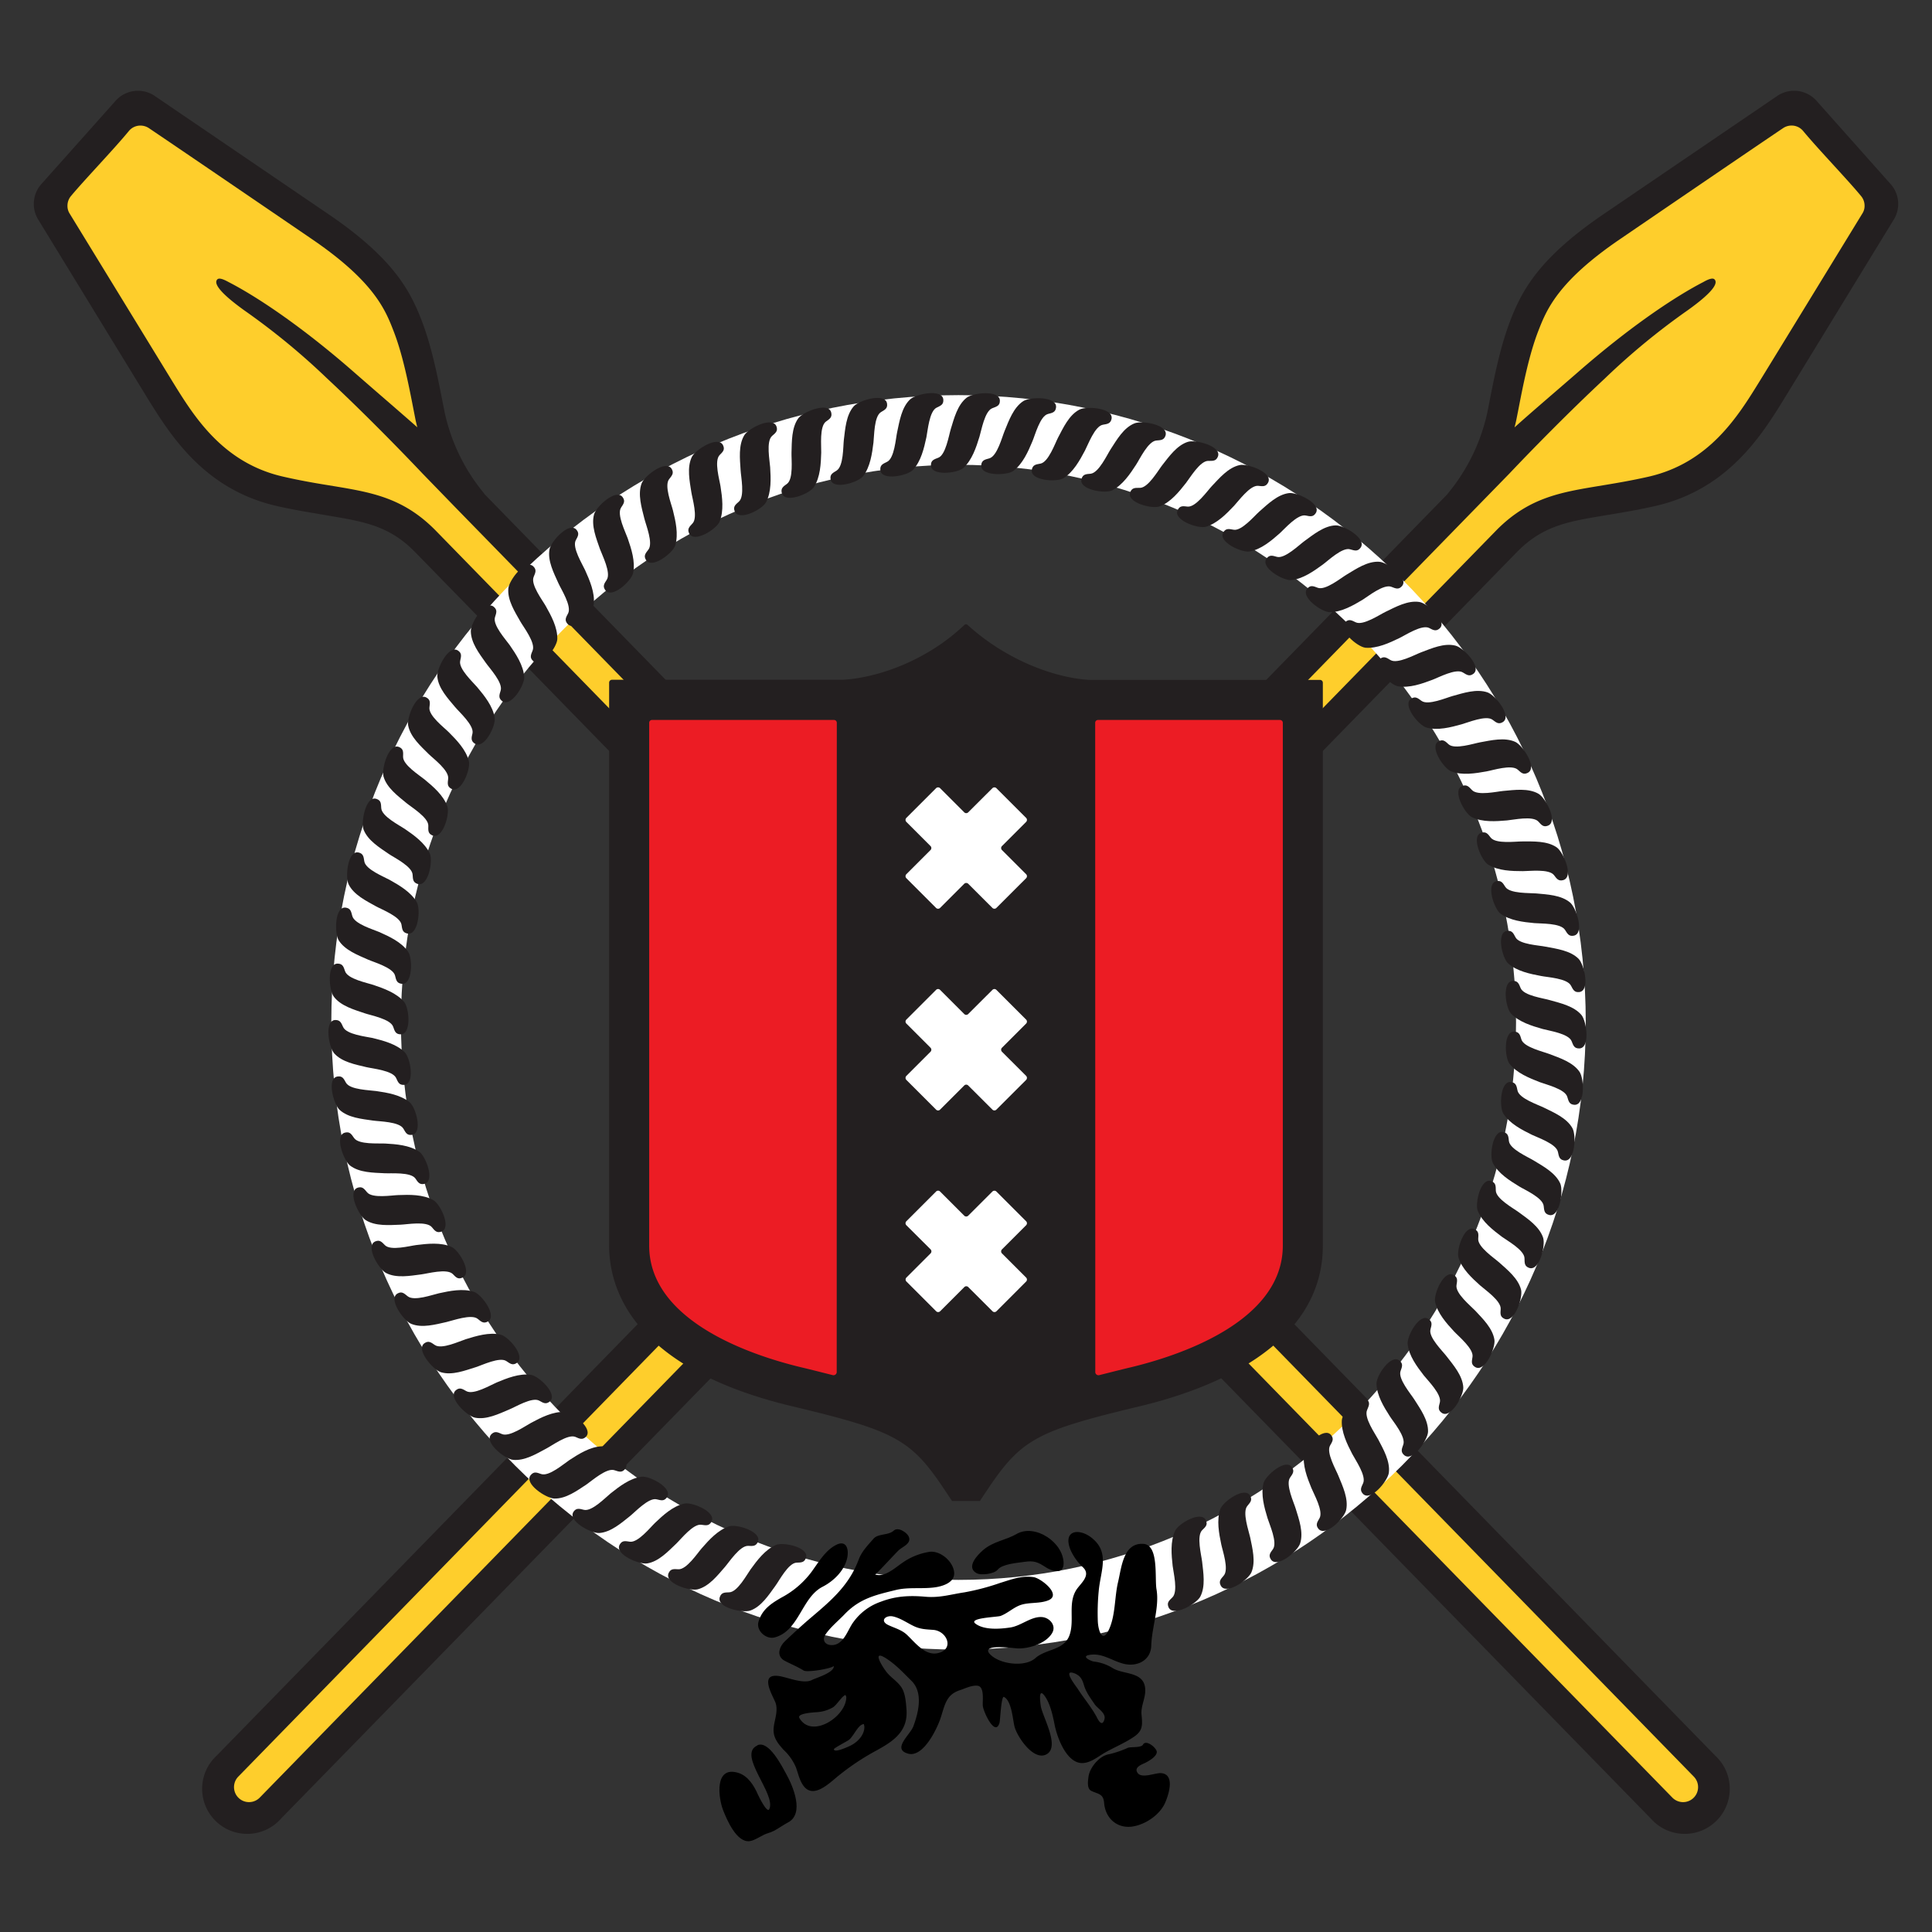 <svg id="Layer_1" data-name="Layer 1" xmlns="http://www.w3.org/2000/svg" viewBox="0 0 600 600"><rect x="0" y="0" width="600" height="600" fill="#333333" stroke="none"/><defs><style>.cls-1{fill:#231f20;}.cls-2{fill:#fece2c;}.cls-3{fill:#ec1c24;}.cls-4{fill:#fff;}</style></defs><title>hollandincoming-logo</title><path class="cls-1" d="M12.75,57.27a9.29,9.29,0,0,0-.87,10.94l33.94,55.48c7,11.27,17.49,28.29,40.12,33.45,5.43,1.24,10.29,2,14.59,2.75,11.88,2,19.92,3.09,28.07,11.25L512.68,564.77a14,14,0,1,0,20-19.54L150.54,153.53c-.11-.15-.21-.31-.34-.47a59,59,0,0,1-12.09-24.93l-.56-2.79c-1.54-7.9-3.47-17.75-6.64-25.91-3.56-9.15-8.74-19.25-29.13-33.07L48.18,29.88a9.18,9.18,0,0,0-5.36-1.69,9.29,9.29,0,0,0-7,3.21Z"/><path class="cls-2" d="M53.75,118.79c6.51,10.53,15.43,25,34.26,29.25,5.15,1.18,9.88,2,14,2.66,12.67,2.1,22.74,3.5,33,13.77L519.36,558.26a4.66,4.66,0,1,0,6.67-6.51l-384.44-394L131.16,147c-6.63-7-18.23-18.9-29.63-29.52A216,216,0,0,0,75.87,96.39c-9.19-6.61-9.15-8.75-8.42-9.58.52-.59,1.75-.2,3.51.77C79.57,92,93.5,101.19,110.07,115.7c8.2,7.16,14,12.12,19.53,17-.24-.91-.46-1.85-.65-2.8l-.55-2.82c-1.47-7.54-3.3-16.93-6.19-24.32-2.52-6.49-6-15.38-25.66-28.72,0,0-37.85-25.85-50.39-34.3A4.77,4.77,0,0,0,43.55,39,4.62,4.62,0,0,0,40,40.71c-4.75,5.78-13.71,15.06-18,20.22a4.7,4.7,0,0,0-1.05,3,4.38,4.38,0,0,0,.6,2.27Z"/><path class="cls-1" d="M564.22,31.4a9.3,9.3,0,0,0-7.05-3.21,9.2,9.2,0,0,0-5.35,1.69l-53.6,36.48c-20.39,13.82-25.57,23.92-29.13,33.07-3.18,8.16-5.1,18-6.64,25.91l-.55,2.79a59.2,59.2,0,0,1-12.09,24.93c-.14.16-.25.32-.36.47L67.29,545.23a14,14,0,1,0,20,19.54L471.39,171.14c8.17-8.16,16.2-9.27,28.09-11.25,4.29-.71,9.15-1.51,14.59-2.75C536.7,152,547.22,135,554.18,123.69l33.94-55.48a9.26,9.26,0,0,0-.88-10.94Z"/><path class="cls-2" d="M578.45,66.18a4.29,4.29,0,0,0,.61-2.27,4.66,4.66,0,0,0-1.07-3c-4.24-5.16-13.21-14.44-18-20.22a4.62,4.62,0,0,0-3.6-1.7,4.71,4.71,0,0,0-2.6.78c-12.54,8.45-50.38,34.3-50.38,34.3-19.69,13.34-23.15,22.23-25.68,28.72-2.87,7.39-4.71,16.78-6.17,24.32l-.56,2.82c-.19,1-.41,1.89-.65,2.8,5.48-4.93,11.34-9.89,19.52-17C506.51,101.19,520.43,92,529,87.58c1.76-1,3-1.36,3.5-.77.75.83.79,3-8.42,9.58a216,216,0,0,0-25.65,21.12c-11.4,10.62-23,22.5-29.64,29.52l-10.42,10.68L74,551.75a4.66,4.66,0,0,0,6.67,6.51L464.92,164.47c10.28-10.27,20.35-11.67,33-13.77,4.16-.69,8.88-1.48,14.05-2.66,18.82-4.29,27.74-18.72,34.25-29.25C546.25,118.79,571.11,78.19,578.45,66.18Z"/><path class="cls-1" d="M299.5,194.08a.73.73,0,0,1,.5-.2.8.8,0,0,1,.5.2c11.91,10.84,26.88,16.42,37.78,17.07h71.66a.88.88,0,0,1,.88.89V386.82c0,31.61-35.57,44.82-56.78,49.89-32.53,7.77-37,10.27-47.88,26.66l-1.85,2.78h-8.64l-1.86-2.78C283,447,278.48,444.48,245.94,436.71c-49.39-11.8-56.77-36.32-56.77-49.89V212a.89.89,0,0,1,.89-.89h71.65C272.63,210.5,287.82,205.18,299.5,194.08Z"/><path class="cls-3" d="M340.15,426a1,1,0,0,0,1.24,1.06c3.1-.77,6.11-1.56,9.78-2.43,14.2-3.4,47.22-13.87,47.22-37.8V224.47a.88.88,0,0,0-.88-.88H341a.87.87,0,0,0-.88.88Z"/><path class="cls-3" d="M259.85,426a1,1,0,0,1-1.23,1.06c-3.1-.77-6.13-1.56-9.79-2.43-14.2-3.4-47.22-13.87-47.22-37.8V224.47a.87.87,0,0,1,.88-.88H259a.87.87,0,0,1,.88.88Z"/><path class="cls-4" d="M318.67,398a.88.88,0,0,0,0-1.24l-7.5-7.5a.89.89,0,0,1,0-1.25l7.5-7.5a.88.88,0,0,0,0-1.24l-9.23-9.23a.88.88,0,0,0-1.24,0l-7.51,7.5a.88.88,0,0,1-1.24,0l-7.5-7.5a.86.86,0,0,0-1.24,0l-9.23,9.23a.88.88,0,0,0,0,1.24L289,388a.89.89,0,0,1,0,1.25l-7.5,7.5a.88.88,0,0,0,0,1.24l9.23,9.23a.88.88,0,0,0,1.24,0l7.5-7.5a.86.86,0,0,1,1.24,0l7.51,7.5a.88.88,0,0,0,1.24,0Z"/><path class="cls-4" d="M318.67,335.38a.91.91,0,0,0,0-1.26l-7.5-7.49a.89.89,0,0,1,0-1.25l7.5-7.5a.88.88,0,0,0,0-1.24l-9.23-9.22a.86.86,0,0,0-1.24,0l-7.51,7.49a.86.86,0,0,1-1.24,0l-7.5-7.5a.88.88,0,0,0-1.24,0l-9.23,9.23a.88.88,0,0,0,0,1.24l7.5,7.5a.89.89,0,0,1,0,1.25l-7.5,7.5a.89.89,0,0,0,0,1.25l9.23,9.22a.86.86,0,0,0,1.24,0l7.5-7.49a.86.86,0,0,1,1.24,0l7.51,7.49a.88.88,0,0,0,1.24,0Z"/><path class="cls-4" d="M318.67,272.74a.89.89,0,0,0,0-1.25l-7.5-7.5a.88.88,0,0,1,0-1.24l7.5-7.5a.89.89,0,0,0,0-1.25l-9.23-9.22a.88.88,0,0,0-1.24,0l-7.51,7.49a.86.86,0,0,1-1.24,0l-7.5-7.5a.9.9,0,0,0-1.24,0L281.48,254a.89.89,0,0,0,0,1.25l7.5,7.5a.88.88,0,0,1,0,1.24l-7.5,7.5a.89.89,0,0,0,0,1.25l9.23,9.23a.9.9,0,0,0,1.24,0l7.5-7.51a.9.9,0,0,1,1.24,0l7.51,7.5a.88.88,0,0,0,1.24,0Z"/><path class="cls-4" d="M102.89,317.51c0,107.41,87.37,194.78,194.78,194.78s194.8-87.37,194.8-194.78-87.39-194.8-194.8-194.8S102.89,210.1,102.89,317.51Zm21.63,0c0-95.48,77.67-173.16,173.15-173.16S470.82,222,470.82,317.51,393.15,490.65,297.67,490.65,124.52,413,124.52,317.51Z"/><path d="M277.62,475.28c-1.67,1.65-4.9.87-6.4,2.64-1.8,2.1-3.6,3.85-4.59,6.53-2.94,7.84-8.44,12.55-14.55,17.73-2.78,2.35-5.59,4.94-8.22,7.44-1.93,1.83-2.86,4.77-.1,6.18,2,1.05,3.89,1.8,5.83,3,1.18.72,9.47-.77,9.32-1.49.46,2.08-5.67,3.84-6.63,4.37-2.62,1.46-7.51-.72-10.24-1.15-6.29-1-2.32,5.59-1.3,8s-.08,5.22-.42,7.61c-.45,3.18,1,5,3,7.26a15.83,15.83,0,0,1,3.86,5.47c.74,2,1.16,4.3,2.56,6,3,3.58,7.61-.89,10.17-3a76.35,76.35,0,0,1,12.24-8.22c5.35-2.92,9.94-6,9.36-12.86-.18-2.26-.36-5.16-1.72-7s-3.21-2.88-4.52-4.59c-1.75-2.31-4.52-7.14.19-4,3,2,5.1,4.33,7.61,6.8,3.73,3.69,2.14,9.94.57,14.15-1,2.64-6.73,7.06-1.62,8.46,4.78,1.32,9.15-8,10.23-11.47,1.27-4.1,1.81-6.93,5.9-8.25,1.68-.56,3.53-1.52,5.35-1.38,2.33.18,1.59,4.59,1.72,6.22.13,1.8,3.86,9.9,5.2,5.27.2-.73.52-8.43,1.36-8,2.36,1.12,2.74,6.92,3.26,9.1.71,3.06,6,11.11,10.09,8.64s-1.43-11.65-1.92-15c-.09-.6-.84-5.66,1.05-3.27s2.73,6.47,3.29,9.31c.79,3.91,3.84,12.32,9.05,11.73,2.43-.27,4.45-2,6.51-3.2,3-1.69,6.18-3,9-4.9s2.72-3.65,2.4-6.93c-.24-2.48,1.12-4.87,1.16-7.36.08-6.12-6.43-4.92-10-7a14,14,0,0,0-6-2.11c-.74-.1-3.86-1.5-1.63-2,4.12-.89,7.22,1.78,11,2.71,4.16,1,8.36-1.1,8.49-5.64.16-5.64,2.59-12,1.63-17.51-.6-3.4.79-13.72-4-14.1-6.33-.48-6.85,7.31-7.94,11.87s-.78,10.05-2.7,14.45c-2.13,4.92-3.44.62-3.58-2.22a69.94,69.94,0,0,1,.28-9.5c.56-6.26,3.62-12-2.33-16.59-3.76-2.91-8.85-2.33-6.48,3.75a16.64,16.64,0,0,0,3.94,5.54c2.6,2.51-.82,5-2.1,7-2.6,4.16-.58,9.25-2,13.74-1.6,5.14-7.28,4.39-10.75,7.47-3.21,2.83-10.9,1.91-13.94-1.14-3.54-3.57,7.41-1.92,8.6-1.9,3.56.06,8.69-1.57,10.57-4.75,1.45-2.41-.85-4.9-3.24-5-3.34-.17-6.41,2.74-9.73,3.24-3.08.46-8,.88-10.77-1.15-2.54-1.85,6.78-2.06,7.76-2.44,2.44-.93,4.22-2.89,6.76-3.56s5.49-.27,8-1.26c4.41-1.74-2.25-6.87-4.48-7.22-3.75-.57-6.92.72-10.45,1.8a72.92,72.92,0,0,1-11.08,2.92c-4.2.62-7.6,1.74-12,1.37-4.94-.44-9.21-.26-13.9,1.52a17.54,17.54,0,0,0-8.52,6.27c-1.7,2.23-2.8,6.44-5.87,7.12-2.46.54-4.32-1.1-2.75-3.34s3.9-4.12,5.8-6.1c4.66-4.89,9.53-6,15.74-7.52,3.88-1,7.89-.36,11.89-.82,2.48-.26,6.82-1.42,6.42-4.81s-4.2-6.56-7.44-6.3a19.86,19.86,0,0,0-8.48,3.33c-2.26,1.5-5.63,4.76-8.61,3.72.24.08,6.62-6.91,7.41-7.6,1.22-1.07,4-2.07,3-4.19-.6-1.29-3.35-3.08-4.64-1.8m-.17,26.64c2.32.54,4.32,2,6.43,3s3.9,1,6.08,1.17c4.18.36,6.58,5.95,1.47,7.19-4,1-7.11-3.22-9.71-5.67-1.65-1.55-3.74-2.06-5.73-3-2.88-1.33-.81-3.21,1.46-2.69M334.33,520c1.38.64,1.91,2,2.3,3.34.69,2.31,2,3.93,3.3,5.9.89,1.32,3.6,2.76,3.07,4.67-.63,2.32-1.69.74-2.25-.36-1.61-3.14-4.15-6.1-6-9-.78-1.17-5.37-6.9-.38-4.59m-71.55,7c.15,6-10.66,13.2-14.54,6.63-1-1.61,5-1.81,5.68-1.88a11.38,11.38,0,0,0,4.7-1.47c1.15-.65,2.88-3.62,3.92-3.84l.24.56m5.62,9.26c.07,2.69-2.31,5-4.52,6-.5.24-4.91,2.3-4.95,1,0-.32,4.06-2.46,4.52-2.78,1.55-1,3-5,4.8-5l.15.8"/><path d="M315.78,476.36c-3.5,2-7.22,2.28-10.43,5-1.71,1.48-5.44,5.27-2.12,7.17,1.49.86,5.61.19,6.56-1,1.41-1.83,6.11-2.15,8.28-2.47,3.07-.46,4.26.06,6.69,1.66,1.95,1.28,5.58,2.36,5.55-1.23-.05-6.51-8.84-12.33-14.53-9.14"/><path d="M259.81,479.72c-3.46,1.66-5.65,5.54-7.86,8.54a27.8,27.8,0,0,1-9.12,7.8c-3.24,1.84-6.2,3.77-7.28,7.62-.77,2.77,2.38,5.51,5,4.84,7.63-2,8.37-12.38,14.9-15.73,3.41-1.75,6.73-4.92,7.63-8.85.6-2.6-.07-5.74-3.3-4.22"/><path d="M235.19,542.08c-6.34,2.84,6,15.15,3.71,19.79-.68,1.39-3.35-4.15-3.53-4.57-1.21-2.8-3.11-5.83-6.16-6.74-7.43-2.23-6.14,7.83-4.61,11.69,1.19,3,4.17,10,8.18,9.54,1.8-.22,3.93-2,5.83-2.52,2.08-.55,4.15-2.28,6.07-3.27,5.33-2.76,1.47-11.5-.47-15-1.32-2.37-5.4-10.59-9-9"/><path d="M355,541.79c-.63,1.07-3.68.64-4.72,1a31,31,0,0,1-5.85,2c-2.94.44-6,4.08-6.39,7-.16,1.29-.55,3.68.87,4.38,2.23,1.08,3.77.8,4,3.88.42,4.78,4.26,8.12,9.29,7.11,3.86-.77,8.08-3.67,9.68-7.38,1.09-2.51,3.13-8.88-1.4-9.12-1.75-.08-5.82,1.73-7.14,0s1.15-2.65,2.13-3.1,4-2.11,3.77-3.63c-.22-1.22-3.32-3.79-4.28-2.13"/><path class="cls-1" d="M240.78,492.53c-2,2.76-4.36,6.44-7.76,7.64-2.4.86-10.69-.94-9.46-4.24.52-1.41,1.48-1.36,2.91-1.42,2.56-.08,5.46-5.5,6.64-7.14,2-2.76,4.53-6.15,7.86-7.57,2.35-1,10.51.77,9.3,4.08-.5,1.4-1.47,1.37-2.9,1.42C244.82,485.41,242,490.9,240.78,492.53Z"/><path class="cls-1" d="M225.1,486.67c-2.25,2.58-4.91,6-8.43,6.91-2.46.64-10.54-1.93-9-5.1.64-1.35,1.6-1.21,3-1.13,2.54.14,5.92-5,7.25-6.51,2.24-2.57,5.07-5.72,8.52-6.83,2.42-.78,10.39,1.71,8.89,4.92-.63,1.33-1.59,1.21-3,1.15C229.78,480,226.43,485.15,225.1,486.67Z"/><path class="cls-1" d="M210,479.41c-2.48,2.36-5.44,5.55-9,6.12-2.51.42-10.33-2.88-8.52-5.89.76-1.29,1.7-1.06,3.12-.85,2.52.38,6.36-4.45,7.82-5.84,2.46-2.35,5.56-5.22,9.1-6,2.48-.55,10.18,2.66,8.4,5.7-.75,1.29-1.69,1.07-3.11.88C215.3,473.13,211.48,478,210,479.41Z"/><path class="cls-1" d="M195.67,470.82c-2.67,2.12-5.92,5-9.53,5.27-2.54.18-10-3.8-8-6.65.88-1.2,1.8-.9,3.2-.55,2.47.6,6.73-3.84,8.3-5.11,2.68-2.12,6-4.71,9.62-5.17,2.51-.33,9.9,3.56,7.85,6.42-.87,1.23-1.78.94-3.18.6C201.49,465,197.25,469.56,195.67,470.82Z"/><path class="cls-1" d="M182.16,461c-2.86,1.87-6.36,4.48-10,4.39-2.54-.06-9.63-4.69-7.3-7.34,1-1.14,1.86-.74,3.22-.27,2.41.83,7.06-3.22,8.74-4.33,2.86-1.87,6.42-4.14,10-4.28,2.55-.1,9.55,4.45,7.25,7.11-1,1.14-1.87.76-3.22.32C188.48,455.73,183.85,459.84,182.16,461Z"/><path class="cls-1" d="M169.59,449.9c-3,1.6-6.73,3.87-10.32,3.46-2.54-.29-9.18-5.54-6.62-8,1.08-1,1.92-.57,3.23,0,2.33,1,7.32-2.57,9.09-3.5,3-1.61,6.78-3.56,10.4-3.36,2.54.13,9.1,5.29,6.56,7.74-1.08,1-1.93.58-3.24,0C176.36,445.28,171.38,449,169.59,449.9Z"/><path class="cls-1" d="M158.09,437.75c-3.15,1.33-7.06,3.25-10.6,2.52-2.5-.52-8.64-6.37-5.88-8.55,1.17-.94,2-.38,3.23.32,2.22,1.24,7.51-1.89,9.36-2.68,3.16-1.32,7.08-2.91,10.67-2.4,2.51.38,8.58,6.11,5.83,8.32-1.17.94-2,.41-3.23-.29C165.25,433.76,160,437,158.09,437.75Z"/><path class="cls-1" d="M147.72,424.6c-3.25,1-7.31,2.61-10.78,1.56-2.44-.75-8-7.13-5.07-9.05,1.26-.83,2-.21,3.18.6,2.1,1.45,7.66-1.19,9.58-1.8,3.25-1,7.3-2.26,10.83-1.43,2.47.59,8,6.87,5,8.81-1.24.83-2,.22-3.19-.58C155.22,421.28,149.66,424,147.72,424.6Z"/><path class="cls-1" d="M138.61,410.58c-3.34.74-7.53,1.93-10.89.56-2.36-.95-7.33-7.82-4.22-9.46,1.32-.71,2,0,3.11.89,2,1.62,7.74-.5,9.7-.93,3.34-.73,7.48-1.59,10.91-.43,2.41.81,7.34,7.55,4.24,9.22-1.32.71-2,.05-3.12-.86C146.37,408,140.57,410.14,138.61,410.58Z"/><path class="cls-1" d="M130.79,395.78c-3.38.43-7.67,1.24-10.89-.43-2.26-1.18-6.59-8.46-3.34-9.82,1.38-.57,2,.16,3,1.19,1.8,1.79,7.74.19,9.74-.06,3.39-.42,7.59-.9,10.91.57,2.33,1,6.62,8.18,3.38,9.56-1.38.61-2-.12-3-1.15C138.76,393.87,132.8,395.53,130.79,395.78Z"/><path class="cls-1" d="M124.36,380.34c-3.41.12-7.75.52-10.81-1.43-2.14-1.37-5.8-9-2.44-10.07,1.43-.44,2,.36,2.9,1.45,1.63,1.95,7.7.9,9.71.85,3.41-.13,7.64-.22,10.82,1.54,2.22,1.23,5.83,8.75,2.48,9.83-1.42.46-2-.31-2.91-1.41C132.47,379.15,126.38,380.27,124.36,380.34Z"/><path class="cls-1" d="M119.36,364.36c-3.42-.18-7.77-.17-10.64-2.38-2-1.56-5-9.51-1.51-10.25,1.45-.33,1.93.5,2.75,1.69,1.44,2.1,7.58,1.6,9.6,1.71,3.4.19,7.62.49,10.62,2.53,2.1,1.43,5,9.25,1.6,10-1.47.34-2-.51-2.78-1.68C127.54,363.93,121.37,364.48,119.36,364.36Z"/><path class="cls-1" d="M115.82,348c-3.38-.5-7.72-.87-10.38-3.35-1.85-1.72-4.08-9.9-.57-10.34,1.49-.2,1.88.69,2.58,1.95,1.26,2.21,7.41,2.28,9.42,2.58,3.36.49,7.53,1.17,10.33,3.47,2,1.6,4.18,9.67.69,10.13-1.49.2-1.9-.68-2.61-1.92C124,348.32,117.82,348.3,115.82,348Z"/><path class="cls-1" d="M113.79,331.41c-3.33-.8-7.61-1.58-10-4.28-1.7-1.9-3.16-10.24.35-10.36,1.5,0,1.82.86,2.41,2.16,1,2.34,7.17,3,9.13,3.42,3.32.82,7.41,1.87,10,4.41,1.81,1.79,3.27,10-.25,10.16-1.49.06-1.82-.84-2.42-2.15C121.91,332.45,115.74,331.88,113.79,331.41Z"/><path class="cls-1" d="M113.26,314.68c-3.23-1.1-7.43-2.26-9.6-5.17-1.52-2-2.21-10.45,1.3-10.25,1.5.08,1.74,1,2.21,2.38.82,2.41,6.86,3.59,8.77,4.23,3.23,1.09,7.21,2.51,9.56,5.27,1.63,1.94,2.35,10.26-1.18,10.08-1.49-.07-1.74-1-2.22-2.36C121.26,316.46,115.17,315.34,113.26,314.68Z"/><path class="cls-1" d="M114.26,298c-3.12-1.39-7.2-2.93-9.09-6-1.33-2.17-1.25-10.65,2.23-10.12,1.48.22,1.63,1.17,2,2.56.6,2.48,6.5,4.2,8.35,5,3.13,1.39,7,3.17,9,6.14,1.46,2.08,1.41,10.43-2.07,9.94-1.48-.21-1.65-1.16-2-2.56C122.06,300.51,116.11,298.83,114.26,298Z"/><path class="cls-1" d="M116.77,281.47c-3-1.67-6.9-3.57-8.5-6.82-1.13-2.28-.29-10.72,3.13-9.89,1.45.36,1.52,1.33,1.74,2.74.38,2.52,6.1,4.77,7.86,5.75,3,1.68,6.65,3.8,8.44,6.94,1.27,2.21.45,10.53-3,9.71-1.45-.34-1.53-1.31-1.75-2.72C124.31,284.66,118.53,282.45,116.77,281.47Z"/><path class="cls-1" d="M120.77,265.22c-2.81-1.94-6.54-4.18-7.85-7.56-.91-2.37.7-10.69,4-9.55,1.43.48,1.4,1.44,1.48,2.88.15,2.54,5.65,5.31,7.31,6.44,2.82,1.93,6.27,4.37,7.78,7.67,1.05,2.32-.5,10.52-3.84,9.4-1.42-.48-1.41-1.44-1.51-2.87C128,269.08,122.44,266.36,120.77,265.22Z"/><path class="cls-1" d="M126.23,249.4c-2.63-2.18-6.14-4.76-7.12-8.24-.7-2.44,1.65-10.58,4.87-9.15,1.36.61,1.24,1.57,1.2,3-.07,2.54,5.15,5.8,6.7,7.08,2.63,2.18,5.85,4.92,7.05,8.34.84,2.4-1.46,10.43-4.68,9-1.38-.61-1.26-1.57-1.23-3C133.08,253.91,127.79,250.69,126.23,249.4Z"/><path class="cls-1" d="M133.11,234.16c-2.42-2.42-5.69-5.3-6.35-8.87-.47-2.49,2.61-10.39,5.68-8.66,1.3.73,1.1,1.67.92,3.09-.3,2.54,4.61,6.25,6,7.66,2.41,2.42,5.37,5.44,6.25,9,.62,2.47-2.4,10.26-5.48,8.56-1.3-.73-1.11-1.67-.95-3.1C139.52,239.26,134.53,235.57,133.11,234.16Z"/><path class="cls-1" d="M141.34,219.59c-2.19-2.63-5.19-5.8-5.52-9.41-.24-2.53,3.54-10.11,6.45-8.12,1.23.86.94,1.78.64,3.18-.54,2.49,4,6.63,5.3,8.18,2.2,2.62,4.86,5.89,5.42,9.48.41,2.51-3.3,10-6.23,8-1.23-.84-1-1.77-.66-3.17C147.25,225.25,142.63,221.14,141.34,219.59Z"/><path class="cls-1" d="M150.86,205.83c-2-2.82-4.64-6.24-4.64-9.86,0-2.56,4.45-9.76,7.14-7.51,1.17,1,.79,1.85.36,3.22-.77,2.44,3.4,7,4.55,8.63,1.94,2.81,4.29,6.31,4.53,9.93.17,2.54-4.2,9.66-6.94,7.42-1.14-.95-.79-1.84-.37-3.22C156.24,212,152,207.48,150.86,205.83Z"/><path class="cls-1" d="M161.59,193c-1.69-3-4.05-6.64-3.72-10.25.21-2.53,5.3-9.31,7.79-6.82,1.06,1.06.62,1.91.07,3.24-1,2.35,2.74,7.24,3.73,9,1.69,3,3.71,6.68,3.62,10.3-.07,2.54-5.07,9.22-7.57,6.75-1.07-1-.63-1.9-.09-3.23C166.37,199.63,162.58,194.74,161.59,193Z"/><path class="cls-1" d="M173.44,181.17c-1.4-3.12-3.44-7-2.79-10.54.46-2.51,6.14-8.79,8.4-6.08.95,1.15.44,2-.24,3.23-1.19,2.25,2.08,7.47,2.91,9.31,1.4,3.11,3.09,7,2.67,10.58-.3,2.53-5.89,8.73-8.16,6.05-1-1.14-.46-2,.2-3.23C177.61,188.22,174.26,183,173.44,181.17Z"/><path class="cls-1" d="M186.31,170.49c-1.11-3.24-2.78-7.26-1.82-10.74.68-2.47,6.92-8.21,8.91-5.3.86,1.23.26,2-.52,3.19-1.4,2.13,1.39,7.62,2.05,9.52,1.12,3.24,2.44,7.25,1.69,10.79-.52,2.49-6.65,8.16-8.67,5.28-.86-1.23-.28-2,.49-3.19C189.82,177.88,187,172.39,186.31,170.49Z"/><path class="cls-1" d="M200.1,161c-.82-3.31-2.11-7.48-.84-10.87.9-2.39,7.63-7.53,9.36-4.47.73,1.31.08,2-.81,3.14-1.59,2,.69,7.72,1.17,9.68.82,3.31,1.78,7.43.72,10.89-.76,2.43-7.37,7.52-9.12,4.47-.74-1.29-.1-2,.78-3.15C202.92,168.7,200.58,163,200.1,161Z"/><path class="cls-1" d="M214.7,152.83c-.52-3.38-1.42-7.64.15-10.91,1.11-2.29,8.28-6.81,9.72-3.59.62,1.37-.1,2-1.09,3-1.77,1.84,0,7.75.29,9.74.52,3.38,1.09,7.56-.29,10.92-.95,2.34-8,6.82-9.48,3.62-.62-1.36.09-2,1.07-3.06C216.81,160.74,215,154.82,214.7,152.83Z"/><path class="cls-1" d="M230,146c-.21-3.41-.73-7.74,1.15-10.84,1.31-2.17,8.85-6,10-2.7.48,1.42-.3,2-1.38,2.93-1.91,1.69-.71,7.72-.59,9.74.21,3.41.41,7.63-1.27,10.84-1.17,2.26-8.61,6.07-9.77,2.75-.51-1.41.27-2,1.34-2.95C231.36,154.08,230.09,148,230,146Z"/><path class="cls-1" d="M245.81,140.59c.1-3.41,0-7.77,2.11-10.69,1.51-2.06,9.39-5.2,10.22-1.79.36,1.46-.47,2-1.63,2.81-2.06,1.5-1.41,7.62-1.47,9.63-.1,3.42-.29,7.64-2.25,10.69-1.38,2.14-9.13,5.26-10,1.85-.36-1.45.45-2,1.61-2.82C246.46,148.77,245.74,142.61,245.81,140.59Z"/><path class="cls-1" d="M262.06,136.64c.42-3.39.69-7.74,3.08-10.46,1.69-1.91,9.82-4.32,10.34-.84.22,1.48-.64,1.91-1.88,2.64-2.18,1.31-2.09,7.45-2.34,9.46-.41,3.39-1,7.58-3.21,10.44-1.56,2-9.57,4.41-10.11.93-.24-1.47.63-1.9,1.85-2.65C262,144.83,261.82,138.64,262.06,136.64Z"/><path class="cls-1" d="M278.62,134.18c.72-3.34,1.38-7.64,4-10.13,1.86-1.75,10.14-3.42,10.34.1.09,1.49-.8,1.83-2.09,2.45-2.28,1.1-2.76,7.24-3.17,9.21-.73,3.35-1.67,7.46-4.16,10.1-1.73,1.87-9.92,3.53-10.15,0-.1-1.5.79-1.85,2.09-2.48C277.78,142.33,278.18,136.15,278.62,134.18Z"/><path class="cls-1" d="M295.28,133.24c1-3.26,2.06-7.49,4.92-9.73,2-1.57,10.42-2.48,10.32,1,0,1.49-1,1.75-2.34,2.26-2.38.88-3.4,6.95-4,8.87-1,3.27-2.32,7.28-5,9.69-1.9,1.69-10.16,2.61-10.07-.9,0-1.5,1-1.78,2.29-2.28C293.71,141.28,294.68,135.15,295.28,133.24Z"/><path class="cls-1" d="M312,133.81c1.3-3.16,2.75-7.26,5.79-9.24,2.13-1.38,10.61-1.52,10.17,2-.18,1.47-1.14,1.65-2.52,2-2.46.65-4,6.61-4.81,8.47-1.31,3.16-3,7-5.9,9.19-2,1.5-10.4,1.67-10-1.82.16-1.49,1.11-1.68,2.5-2.06C309.69,141.68,311.21,135.67,312,133.81Z"/><path class="cls-1" d="M328.59,135.9c1.59-3,3.39-7,6.61-8.68,2.26-1.18,10.7-.55,10,2.89-.34,1.46-1.27,1.55-2.7,1.8-2.51.44-4.61,6.23-5.55,8-1.59,3-3.62,6.73-6.71,8.61-2.19,1.32-10.52.72-9.79-2.72.31-1.46,1.27-1.57,2.68-1.82C325.6,143.52,327.66,137.68,328.59,135.9Z"/><path class="cls-1" d="M344.94,139.49c1.87-2.87,4-6.65,7.36-8,2.36-1,10.71.42,9.66,3.78-.46,1.42-1.42,1.42-2.86,1.54-2.54.22-5.15,5.79-6.26,7.48-1.85,2.86-4.21,6.38-7.46,8-2.28,1.12-10.53-.24-9.5-3.6.44-1.43,1.4-1.45,2.84-1.57C341.26,146.81,343.83,141.18,344.94,139.49Z"/><path class="cls-1" d="M360.88,144.55c2.12-2.69,4.6-6.27,8.05-7.34,2.44-.76,10.65,1.39,9.28,4.63-.57,1.38-1.53,1.3-3,1.29-2.55,0-5.66,5.29-6.91,6.88-2.1,2.68-4.77,6-8.16,7.25-2.38.9-10.46-1.19-9.12-4.45.57-1.39,1.52-1.31,3-1.3C356.56,151.5,359.65,146.13,360.88,144.55Z"/><path class="cls-1" d="M376.31,151c2.36-2.48,5.14-5.82,8.69-6.57,2.5-.54,10.47,2.35,8.82,5.45-.71,1.33-1.66,1.16-3.09,1-2.54-.24-6.11,4.76-7.5,6.22-2.35,2.48-5.3,5.51-8.77,6.5-2.46.67-10.33-2.15-8.7-5.27.69-1.33,1.64-1.17,3.07-1C371.36,157.56,374.92,152.49,376.31,151Z"/><path class="cls-1" d="M391.07,158.89c2.57-2.26,5.67-5.33,9.26-5.76,2.53-.3,10.21,3.29,8.28,6.24-.8,1.25-1.74,1-3.15.72-2.5-.48-6.53,4.19-8,5.51-2.56,2.26-5.77,5-9.33,5.66-2.51.47-10.09-3.06-8.19-6,.81-1.26,1.74-1,3.16-.75C385.57,165,389.56,160.21,391.07,158.89Z"/><path class="cls-1" d="M405.07,168.06c2.77-2,6.13-4.8,9.75-4.9,2.55-.07,9.86,4.2,7.67,7-.92,1.17-1.8.83-3.21.43-2.43-.7-6.86,3.58-8.5,4.76-2.76,2-6.19,4.47-9.8,4.8-2.54.22-9.77-4-7.61-6.74.93-1.19,1.83-.86,3.21-.47C399,173.59,403.45,169.24,405.07,168.06Z"/><path class="cls-1" d="M418.19,178.46c2.93-1.76,6.52-4.23,10.14-4,2.54.15,9.44,5.08,7,7.63-1,1.09-1.89.67-3.23.15-2.37-.93-7.17,2.92-8.9,4-2.94,1.76-6.58,3.88-10.21,3.88-2.54,0-9.36-4.83-6.95-7.4,1-1.09,1.88-.68,3.23-.17C411.66,183.41,416.46,179.48,418.19,178.46Z"/><path class="cls-1" d="M430.31,190c3.07-1.48,6.87-3.6,10.45-3.06,2.52.39,8.94,5.93,6.31,8.24-1.14,1-2,.49-3.24-.16-2.29-1.13-7.42,2.28-9.24,3.14-3.08,1.49-6.91,3.28-10.52,3-2.53-.23-8.88-5.67-6.25-8,1.12-1,1.95-.51,3.25.12C423.35,194.34,428.48,190.87,430.31,190Z"/><path class="cls-1" d="M441.3,202.6c3.21-1.2,7.19-3,10.72-2.09,2.46.61,8.35,6.7,5.52,8.77-1.23.88-2,.31-3.23-.44-2.16-1.34-7.57,1.58-9.47,2.28-3.19,1.2-7.16,2.64-10.74,2-2.5-.46-8.32-6.45-5.49-8.54,1.2-.89,2-.33,3.22.41C434,206.29,439.43,203.3,441.3,202.6Z"/><path class="cls-1" d="M451.12,216.15c3.3-.91,7.43-2.31,10.85-1.12,2.41.84,7.72,7.44,4.71,9.24-1.29.77-2,.12-3.16-.74-2-1.52-7.68.89-9.65,1.42-3.28.91-7.37,2-10.86,1-2.46-.68-7.72-7.17-4.71-9,1.28-.77,2-.15,3.16.71C443.51,219.16,449.19,216.67,451.12,216.15Z"/><path class="cls-1" d="M459.68,230.53c3.37-.61,7.61-1.63,10.91-.13,2.32,1.06,7,8.11,3.83,9.63-1.34.65-2-.05-3.06-1-1.9-1.71-7.74.19-9.74.54-3.35.6-7.52,1.3-10.91,0-2.38-.9-7-7.85-3.88-9.39,1.35-.66,2,0,3.08,1C451.81,232.84,457.7,230.88,459.68,230.53Z"/><path class="cls-1" d="M466.89,245.63c3.41-.3,7.72-.93,10.87.86,2.22,1.27,6.25,8.7,2.94,9.94-1.38.53-2-.23-2.95-1.29-1.73-1.88-7.75-.52-9.75-.35-3.39.29-7.62.6-10.87-1-2.28-1.11-6.28-8.45-3-9.7,1.42-.53,2,.22,3,1.26C458.85,247.22,464.88,245.8,466.89,245.63Z"/><path class="cls-1" d="M472.71,261.32c3.42,0,7.77-.22,10.74,1.84,2.08,1.46,5.43,9.24,2,10.17-1.44.39-2-.42-2.85-1.56-1.54-2-7.65-1.22-9.66-1.23-3.41,0-7.65-.1-10.74-2-2.17-1.32-5.49-9-2.11-9.94,1.45-.4,2,.4,2.86,1.53C464.56,262.16,470.69,261.3,472.71,261.32Z"/><path class="cls-1" d="M477.06,277.46c3.4.32,7.76.49,10.54,2.82,1.95,1.64,4.58,9.7,1.11,10.31-1.47.27-1.92-.59-2.69-1.82-1.36-2.14-7.51-1.9-9.52-2.09-3.4-.32-7.6-.79-10.52-2.94-2-1.51-4.65-9.45-1.18-10.09,1.47-.27,1.93.58,2.69,1.78C468.87,277.58,475.07,277.28,477.06,277.46Z"/><path class="cls-1" d="M480,294c3.35.64,7.67,1.19,10.22,3.74,1.81,1.79,3.68,10.06.17,10.36-1.48.13-1.85-.76-2.51-2-1.15-2.28-7.31-2.59-9.28-3-3.35-.63-7.51-1.47-10.21-3.88-1.9-1.68-3.78-9.82-.27-10.14,1.49-.13,1.87.76,2.53,2C471.78,293.31,478,293.57,480,294Z"/><path class="cls-1" d="M481.31,310.6c3.29.93,7.55,1.87,9.86,4.66,1.61,2,2.74,10.37-.78,10.34-1.5,0-1.79-.92-2.31-2.25-.95-2.38-7-3.23-9-3.79-3.29-.94-7.35-2.16-9.82-4.79-1.74-1.88-2.87-10.15.65-10.15,1.49,0,1.8.92,2.34,2.25C473.24,309.24,479.38,310,481.31,310.6Z"/><path class="cls-1" d="M481.16,327.33c3.2,1.22,7.34,2.55,9.39,5.55,1.43,2.11,1.79,10.57-1.71,10.22-1.5-.15-1.69-1.08-2.11-2.47-.71-2.43-6.71-3.85-8.6-4.58-3.17-1.24-7.11-2.81-9.33-5.67-1.56-2-1.93-10.36,1.58-10,1.48.14,1.7,1.08,2.11,2.45C473.24,325.23,479.29,326.6,481.16,327.33Z"/><path class="cls-1" d="M479.5,344c3.06,1.5,7.08,3.21,8.84,6.38,1.24,2.22.82,10.68-2.64,10-1.46-.28-1.57-1.24-1.87-2.64-.51-2.51-6.32-4.45-8.14-5.35-3.06-1.51-6.83-3.44-8.79-6.5-1.36-2.13-1-10.48,2.47-9.84,1.48.26,1.61,1.22,1.91,2.63C471.8,341.16,477.7,343.09,479.5,344Z"/><path class="cls-1" d="M476.32,360.41c2.92,1.78,6.77,3.84,8.24,7.15,1,2.33-.16,10.72-3.54,9.74-1.43-.41-1.46-1.37-1.62-2.8-.28-2.53-5.92-5-7.63-6.06-2.91-1.79-6.48-4-8.15-7.26-1.18-2.27,0-10.55,3.35-9.59,1.45.4,1.48,1.37,1.64,2.79C468.9,356.91,474.61,359.35,476.32,360.41Z"/><path class="cls-1" d="M471.68,376.48c2.73,2,6.38,4.43,7.54,7.87.82,2.41-1.12,10.65-4.41,9.38-1.39-.54-1.33-1.49-1.36-2.94,0-2.55-5.42-5.52-7.05-6.72-2.72-2.05-6.08-4.63-7.46-8-.95-2.35.93-10.5,4.23-9.24,1.39.53,1.34,1.5,1.37,2.93C464.61,372.32,470.07,375.27,471.68,376.48Z"/><path class="cls-1" d="M465.58,392.06c2.55,2.29,5.95,5,6.81,8.52.58,2.5-2.1,10.53-5.25,8.95-1.33-.65-1.18-1.61-1.09-3,.19-2.53-4.9-6-6.39-7.34-2.54-2.28-5.65-5.15-6.71-8.62-.75-2.43,1.86-10.36,5-8.82,1.36.65,1.21,1.61,1.12,3C458.93,387.28,464.08,390.72,465.58,392.06Z"/><path class="cls-1" d="M458.11,407c2.33,2.5,5.46,5.52,6,9.1.38,2.53-3,10.29-6,8.44-1.29-.79-1.05-1.71-.81-3.14.42-2.51-4.35-6.41-5.71-7.89-2.33-2.5-5.15-5.65-5.91-9.18-.51-2.5,2.81-10.17,5.82-8.34,1.28.77,1.06,1.71.83,3.13C451.92,401.66,456.73,405.55,458.11,407Z"/><path class="cls-1" d="M449.29,421.26c2.09,2.7,4.95,6,5.15,9.61.13,2.54-3.95,10-6.77,7.85-1.2-.9-.87-1.8-.51-3.2.64-2.46-3.74-6.78-5-8.39-2.08-2.7-4.62-6.07-5-9.68-.29-2.51,3.72-9.86,6.55-7.77,1.21.9.89,1.8.53,3.21C443.61,415.34,448.09,419.66,449.29,421.26Z"/><path class="cls-1" d="M439.23,434.62c1.83,2.89,4.38,6.42,4.26,10.05-.1,2.54-4.84,9.57-7.45,7.2-1.12-1-.71-1.87-.24-3.22.88-2.41-3.1-7.1-4.18-8.82-1.84-2.88-4.05-6.46-4.14-10.1-.07-2.54,4.59-9.47,7.21-7.13,1.13,1,.74,1.87.26,3.21C434.12,428.22,438.16,432.92,439.23,434.62Z"/><path class="cls-1" d="M428,447c1.57,3,3.77,6.79,3.32,10.38-.33,2.53-5.69,9.09-8.07,6.51-1-1.1-.54-1.93.07-3.24,1.08-2.31-2.46-7.34-3.39-9.15-1.56-3-3.43-6.82-3.21-10.44.18-2.54,5.45-9,7.86-6.45,1,1.09.54,1.93,0,3.25C423.48,440.19,427.07,445.24,428,447Z"/><path class="cls-1" d="M415.67,458.36c1.29,3.16,3.17,7.1,2.38,10.63-.55,2.5-6.49,8.52-8.64,5.74-.91-1.18-.34-2,.36-3.21,1.3-2.21-1.76-7.55-2.51-9.42-1.3-3.17-2.82-7.1-2.25-10.68.39-2.51,6.23-8.49,8.39-5.72.92,1.18.38,2-.33,3.22C411.79,451.12,414.94,456.48,415.67,458.36Z"/><path class="cls-1" d="M402.39,468.52c1,3.27,2.49,7.35,1.38,10.81-.77,2.43-7.22,7.9-9.1,4.93-.81-1.26-.19-2,.66-3.16,1.47-2.09-1.1-7.69-1.68-9.61-1-3.28-2.15-7.34-1.26-10.85.62-2.47,7-7.88,8.87-4.93.81,1.25.2,2-.62,3.18C399.18,461,401.81,466.58,402.39,468.52Z"/><path class="cls-1" d="M388.25,477.44c.67,3.33,1.8,7.55.38,10.88-1,2.34-7.92,7.22-9.52,4.08-.68-1.32,0-2,.94-3.09,1.67-1.94-.38-7.73-.78-9.71-.7-3.34-1.49-7.5-.3-10.92.86-2.39,7.67-7.22,9.31-4.11.69,1.34,0,2-.91,3.12C385.73,469.63,387.83,475.46,388.25,477.44Z"/><path class="cls-1" d="M373.33,485c.37,3.39,1.11,7.69-.59,10.89-1.21,2.24-8.55,6.46-9.86,3.2-.56-1.39.18-2,1.21-3,1.83-1.78.32-7.75.09-9.75-.37-3.39-.78-7.6.74-10.89,1-2.31,8.28-6.51,9.61-3.24.58,1.39-.17,2-1.19,3C371.53,477,373.11,483,373.33,485Z"/></svg>